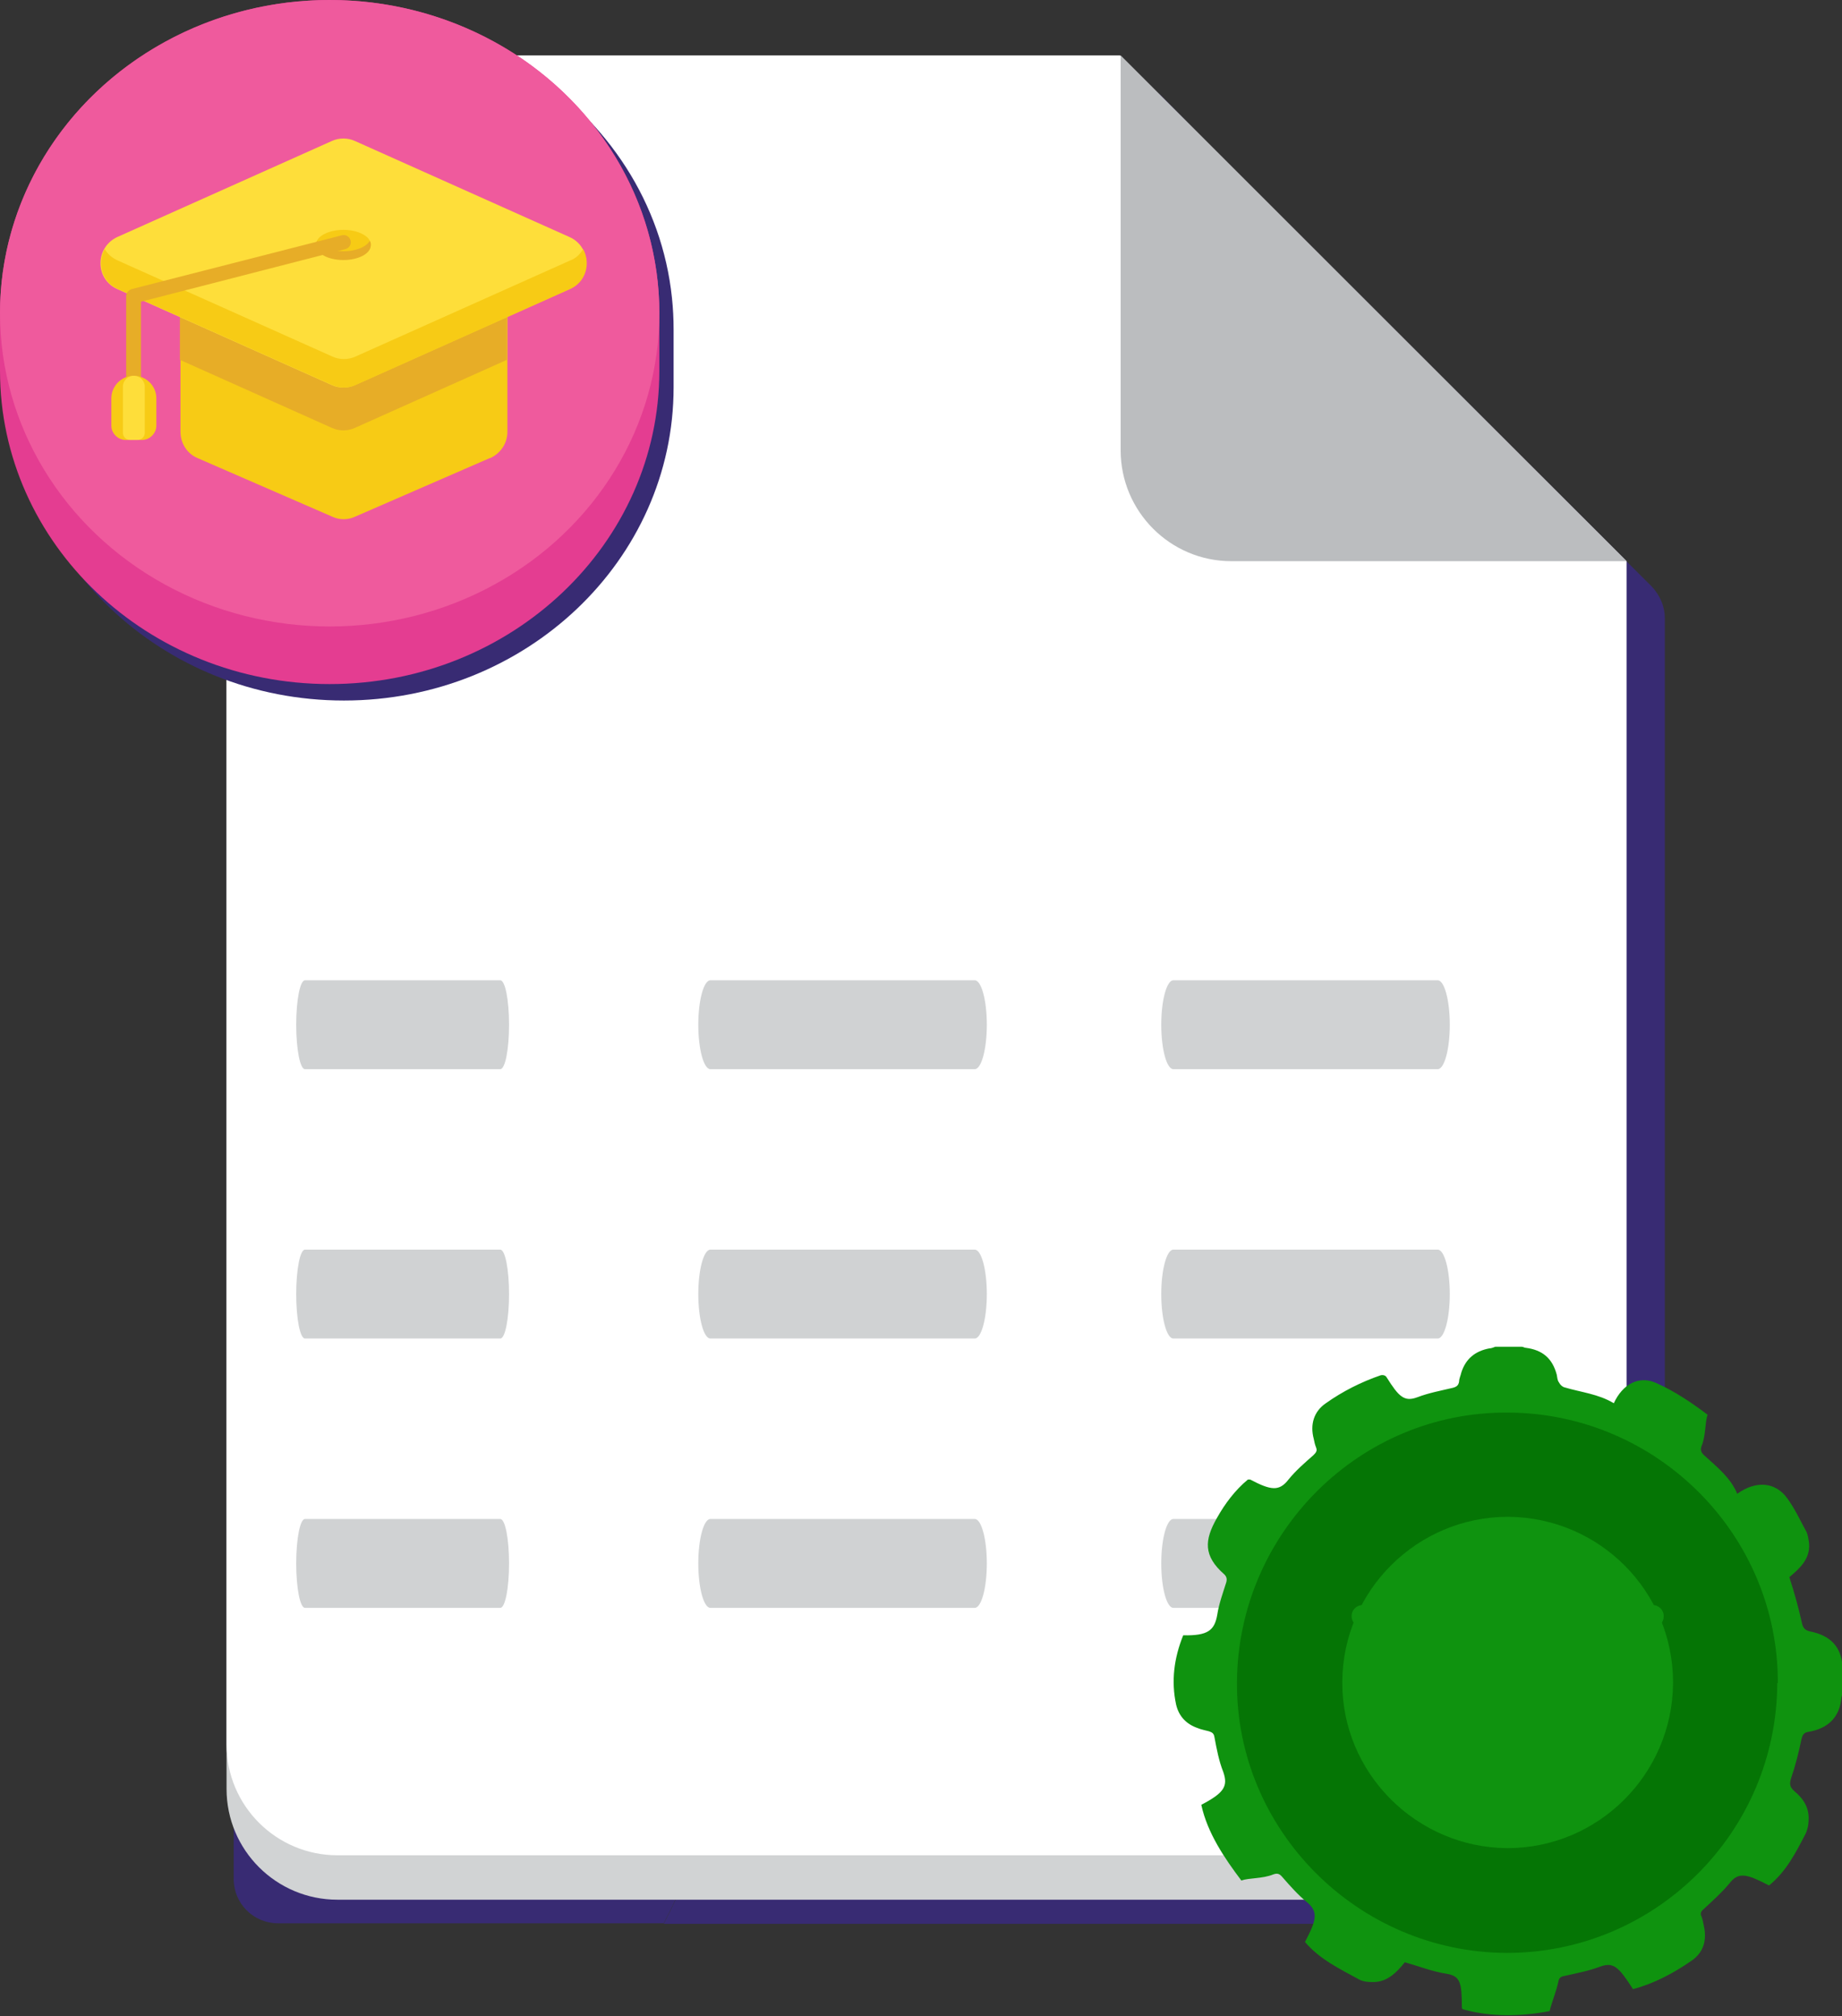 <?xml version="1.0" encoding="UTF-8"?>
<svg id="Layer_2" data-name="Layer 2" xmlns="http://www.w3.org/2000/svg" viewBox="0 0 33.58 36.75">
  <rect x="0" y="0" width="33.58" height="36.75" fill="#333333" stroke="none"/>
  <defs>
    <style>
      .cls-1 {
        fill: #f7cb15;
      }

      .cls-2 {
        fill: #ef5a9d;
      }

      .cls-3 {
        fill: #d1d3d4;
      }

      .cls-4 {
        fill: #057505;
      }

      .cls-5 {
        fill: #0f930f;
      }

      .cls-6 {
        fill: #fede3a;
      }

      .cls-7 {
        fill: #bbbdbf;
      }

      .cls-8 {
        fill: #fff;
      }

      .cls-9 {
        fill: #d0d2d3;
      }

      .cls-10 {
        fill: #e7ad27;
      }

      .cls-11 {
        fill: #e43d91;
      }

      .cls-12 {
        fill: #382b73;
      }
    </style>
  </defs>
  <g id="Layer_1-2" data-name="Layer 1">
    <g>
      <g>
        <g>
          <path class="cls-12" d="M8.85,30.01c-.45,0-.81-.36-.81-.81s.36-.81.81-.81h1.95c.27.24.51.5.74.77,0,0,0,0,0,0,.24.26.45.54.63.84h-3.32Z"/>
          <path class="cls-12" d="M28.32,34.52h-15.68c.05-.29.08-.59.08-.9v-1.04c0,.68-.13,1.34-.36,1.94-.07.19-.17.37-.26.55h13.56v.26h1.85c1.56,0,2.84-1.28,2.84-2.84h0c0,1.12-.91,2.03-2.03,2.03Z"/>
          <g>
            <path class="cls-12" d="M11.54,29.17c.24.26.45.54.63.84h-3.32c-.45,0-.81-.36-.81-.81s.36-.81.81-.81h1.95c.27.24.51.5.74.77,0,0,0,0,0,0Z"/>
            <path class="cls-12" d="M12.37,34.52c.23-.6.36-1.26.36-1.94v1.04c0,.31-.03.6-.08.9h-.28Z"/>
            <polygon class="cls-12" points="21.93 2.52 21.13 2.52 21.13 1.71 21.93 2.52"/>
            <path class="cls-12" d="M12.17,30.01h-3.32c-.45,0-.81-.36-.81-.81s.36-.81.81-.81h1.95c.27.24.51.5.74.77,0,0,0,0,0,0,.24.26.45.54.63.84Z"/>
          </g>
          <polygon class="cls-12" points="21.93 2.52 21.13 2.52 21.13 1.71 21.93 2.52"/>
        </g>
        <path class="cls-12" d="M21.93,2.52h-.81v-.81H7.66c-1.57,0-2.84,1.27-2.84,2.84v22.99c-.19.07-.38.16-.56.24v6.47c0,.45.36.81.81.81h7.03c.09-.18.19-.36.26-.55.23-.6.36-1.26.36-1.94v1.04c0,.31-.03.6-.08.9h14.87c1.57,0,2.84-1.27,2.84-2.84V11.27c0-.22-.09-.42-.24-.58L21.93,2.52ZM8.85,30.01c-.45,0-.81-.36-.81-.81s.36-.81.81-.81h1.95c.27.24.51.5.74.77,0,0,0,0,0,0,.24.26.45.54.63.84h-3.32Z"/>
      </g>
      <g>
        <g>
          <g>
            <path class="cls-3" d="M21.23,1.82H6.15c-1.12,0-2.02.91-2.02,2.02v28.77c0,1.12.91,2.02,2.02,2.02h21.48c1.12,0,2.02-.91,2.02-2.02V10.23L21.23,1.82Z"/>
            <g>
              <path class="cls-8" d="M20.42,1.01H6.15c-1.12,0-2.02.91-2.02,2.02v28.77c0,1.12.91,2.02,2.02,2.02h21.48c1.12,0,2.02-.91,2.02-2.02V10.23L20.42,1.01Z"/>
              <g>
                <path class="cls-9" d="M26.21,19.49h-4.82c-.12,0-.22-.36-.22-.81h0c0-.45.1-.81.22-.81h4.82c.12,0,.22.36.22.81h0c0,.45-.1.81-.22.81Z"/>
                <path class="cls-9" d="M26.21,24.4h-4.82c-.12,0-.22-.36-.22-.81h0c0-.45.1-.81.22-.81h4.82c.12,0,.22.36.22.81h0c0,.45-.1.81-.22.81Z"/>
                <path class="cls-9" d="M26.21,29.31h-4.82c-.12,0-.22-.36-.22-.81h0c0-.45.1-.81.22-.81h4.82c.12,0,.22.36.22.81h0c0,.45-.1.81-.22.81Z"/>
              </g>
              <g>
                <path class="cls-9" d="M17.77,19.49h-4.82c-.12,0-.22-.36-.22-.81h0c0-.45.1-.81.22-.81h4.82c.12,0,.22.36.22.81h0c0,.45-.1.81-.22.81Z"/>
                <path class="cls-9" d="M17.77,24.4h-4.82c-.12,0-.22-.36-.22-.81h0c0-.45.1-.81.22-.81h4.82c.12,0,.22.36.22.81h0c0,.45-.1.81-.22.81Z"/>
                <path class="cls-9" d="M17.77,29.31h-4.82c-.12,0-.22-.36-.22-.81h0c0-.45.1-.81.22-.81h4.82c.12,0,.22.36.22.81h0c0,.45-.1.81-.22.81Z"/>
              </g>
              <g>
                <path class="cls-9" d="M9.12,19.49h-3.56c-.09,0-.16-.36-.16-.81h0c0-.45.07-.81.16-.81h3.56c.09,0,.16.36.16.81h0c0,.45-.07.81-.16.81Z"/>
                <path class="cls-9" d="M9.12,24.4h-3.56c-.09,0-.16-.36-.16-.81h0c0-.45.07-.81.16-.81h3.56c.09,0,.16.36.16.81h0c0,.45-.07.81-.16.81Z"/>
                <path class="cls-9" d="M9.12,29.31h-3.56c-.09,0-.16-.36-.16-.81h0c0-.45.07-.81.16-.81h3.56c.09,0,.16.36.16.81h0c0,.45-.07.81-.16.81Z"/>
              </g>
            </g>
            <path class="cls-7" d="M29.65,10.23h-7.2c-1.12,0-2.02-.91-2.02-2.02V1.01l9.22,9.22Z"/>
          </g>
          <g>
            <path class="cls-5" d="M33.58,30.91s-.01.02-.01.03c-.03.37-.25.57-.6.63-.08.01-.11.05-.13.14-.05.24-.11.48-.19.71-.03.1-.02.16.06.23.17.14.28.31.26.55,0,.07-.02.15-.05.22-.18.35-.36.7-.67.95-.39-.2-.55-.26-.72-.04-.14.17-.31.32-.47.47-.05.04-.07.08-.04.14.02.05.03.11.04.16.06.26,0,.49-.22.64-.33.23-.69.42-1.07.52,0,0,0,0,0,0-.26-.4-.35-.5-.6-.41-.21.08-.43.12-.65.17-.07.01-.1.04-.11.1-.04.19-.12.37-.16.54,0,0,0,0,0,0-.51.1-1.08.11-1.57-.03-.02,0-.03-.02-.03-.04,0-.45-.03-.57-.28-.61-.26-.04-.51-.14-.76-.21-.16.2-.34.38-.62.36-.07,0-.15-.01-.22-.05-.35-.19-.72-.37-.98-.68.21-.4.25-.55.03-.73-.16-.13-.3-.29-.44-.45-.05-.06-.09-.08-.17-.05-.2.08-.44.06-.58.11-.31-.41-.62-.87-.73-1.38.42-.22.49-.34.4-.6-.08-.2-.12-.42-.16-.63-.01-.07-.04-.09-.1-.11-.07-.02-.14-.03-.21-.06-.2-.07-.34-.21-.39-.43-.09-.42-.04-.84.13-1.26.45.01.57-.09.62-.37.03-.2.1-.39.16-.58.02-.06.02-.11-.03-.16-.39-.34-.36-.63-.14-1.02.15-.27.34-.52.57-.71.01,0,.03,0,.04,0,.38.2.53.22.7,0,.13-.16.29-.3.45-.44.05-.05.08-.08.05-.15-.02-.05-.03-.1-.04-.15-.07-.26,0-.5.22-.65.31-.22.65-.39,1-.51.04-.01.09,0,.11.04.22.35.32.45.56.36.21-.08.43-.12.64-.17.08-.02.11-.05.12-.12,0-.05.03-.11.04-.16.08-.25.25-.39.51-.44.04,0,.08-.02.11-.03.16,0,.32,0,.48,0,.03,0,.05.02.08.02.3.04.48.19.56.49.01.05.01.1.04.14.02.04.06.08.1.09.3.09.62.12.9.29.16-.35.46-.51.77-.37.34.15.65.36.94.58-.05.13-.03.38-.11.57-.03.08,0,.13.06.18.23.21.47.4.59.69.35-.25.7-.21.91.08.14.19.24.41.35.61.03.06.04.14.05.22.02.28-.17.45-.36.61.09.28.17.56.23.84.02.09.06.13.15.15.35.07.56.26.59.63,0,.01,0,.02.01.03v.48Z"/>
            <path class="cls-4" d="M32.41,30.68c.01-2.7-2.2-4.92-4.92-4.93-2.7-.02-4.92,2.19-4.94,4.91-.02,2.7,2.2,4.93,4.92,4.94,2.71,0,4.92-2.2,4.93-4.92Z"/>
            <path class="cls-5" d="M30.5,30.67c0-1.66-1.34-3.01-3.01-3.02-1.65,0-3.01,1.34-3.02,3.01-.01,1.66,1.35,3.02,3.01,3.03,1.66,0,3.01-1.35,3.02-3.01Z"/>
            <path class="cls-5" d="M25.05,29.66c-.09,0-.16,0-.23,0-.11-.01-.18-.1-.18-.2,0-.1.07-.18.17-.2.1-.02.2.05.22.15.01.08.01.15.02.25Z"/>
            <path class="cls-5" d="M29.92,29.66c0-.09,0-.17.02-.25.02-.1.12-.17.22-.15.1.02.17.1.17.2,0,.11-.07.19-.18.2-.07,0-.14,0-.23,0Z"/>
          </g>
        </g>
        <g>
          <path class="cls-12" d="M12.25,5.43c-.18-1.73-1.18-3.23-2.62-4.15-.96-.62-2.12-.98-3.36-.98s-2.4.36-3.36.98C1.47,2.2.47,3.7.29,5.43c-.02.19-.03.39-.03.58v1.05c0,3.15,2.69,5.71,6.01,5.71s6.01-2.56,6.01-5.71v-1.05c0-.2-.01-.39-.03-.58Z"/>
          <g>
            <path class="cls-11" d="M0,6.76c0,3.15,2.69,5.71,6.01,5.71s6.01-2.56,6.01-5.71v-1.05c0-3.15-2.69-5.71-6.01-5.71S0,2.56,0,5.71v1.05Z"/>
            <ellipse class="cls-2" cx="6.01" cy="5.71" rx="6.01" ry="5.71"/>
          </g>
        </g>
        <g>
          <path class="cls-1" d="M8.93,8.35l-2.46,1.07c-.13.06-.28.06-.41,0l-2.46-1.07c-.19-.08-.31-.27-.31-.48v-2.18h5.96v2.18c0,.21-.12.39-.31.48Z"/>
          <path class="cls-10" d="M3.28,6.56l2.77,1.24c.13.06.29.06.42,0l2.77-1.24v-.87H3.28v.87Z"/>
          <path class="cls-6" d="M6.05,7.02l-3.91-1.75c-.41-.18-.41-.76,0-.95l3.91-1.75c.13-.06.29-.06.42,0l3.91,1.75c.41.18.41.76,0,.95l-3.91,1.75c-.13.06-.29.06-.42,0Z"/>
          <path class="cls-1" d="M10.39,4.75l-3.91,1.75c-.13.06-.29.06-.42,0l-3.91-1.75c-.11-.05-.19-.12-.24-.21-.14.25-.06.6.24.73l3.91,1.75c.13.06.29.06.42,0l3.91-1.75c.3-.13.38-.48.24-.73-.05.09-.13.17-.24.21Z"/>
          <ellipse class="cls-1" cx="6.26" cy="4.46" rx=".5" ry=".27"/>
          <path class="cls-10" d="M6.26,4.58c-.23,0-.42-.08-.48-.19-.01.03-.02.05-.02.08,0,.15.22.27.5.27s.5-.12.5-.27c0-.03,0-.05-.02-.08-.06.11-.25.19-.48.19Z"/>
          <path class="cls-10" d="M2.43,7.81c-.07,0-.13-.06-.13-.13v-2.28c0-.06.04-.11.1-.13l3.83-.98c.07-.02.14.02.16.09.02.07-.02.14-.09.16l-3.73.96v2.18c0,.07-.06.13-.13.13Z"/>
          <path class="cls-1" d="M2.58,8.02h-.29c-.14,0-.26-.12-.26-.26v-.5c0-.22.18-.41.41-.41h0c.22,0,.41.18.41.41v.5c0,.14-.12.26-.26.26Z"/>
          <path class="cls-6" d="M2.51,8.02h-.14c-.07,0-.13-.06-.13-.13v-.84c0-.11.09-.2.2-.2h0c.11,0,.2.09.2.2v.84c0,.07-.06.13-.13.13Z"/>
        </g>
      </g>
    </g>
  </g>
</svg>